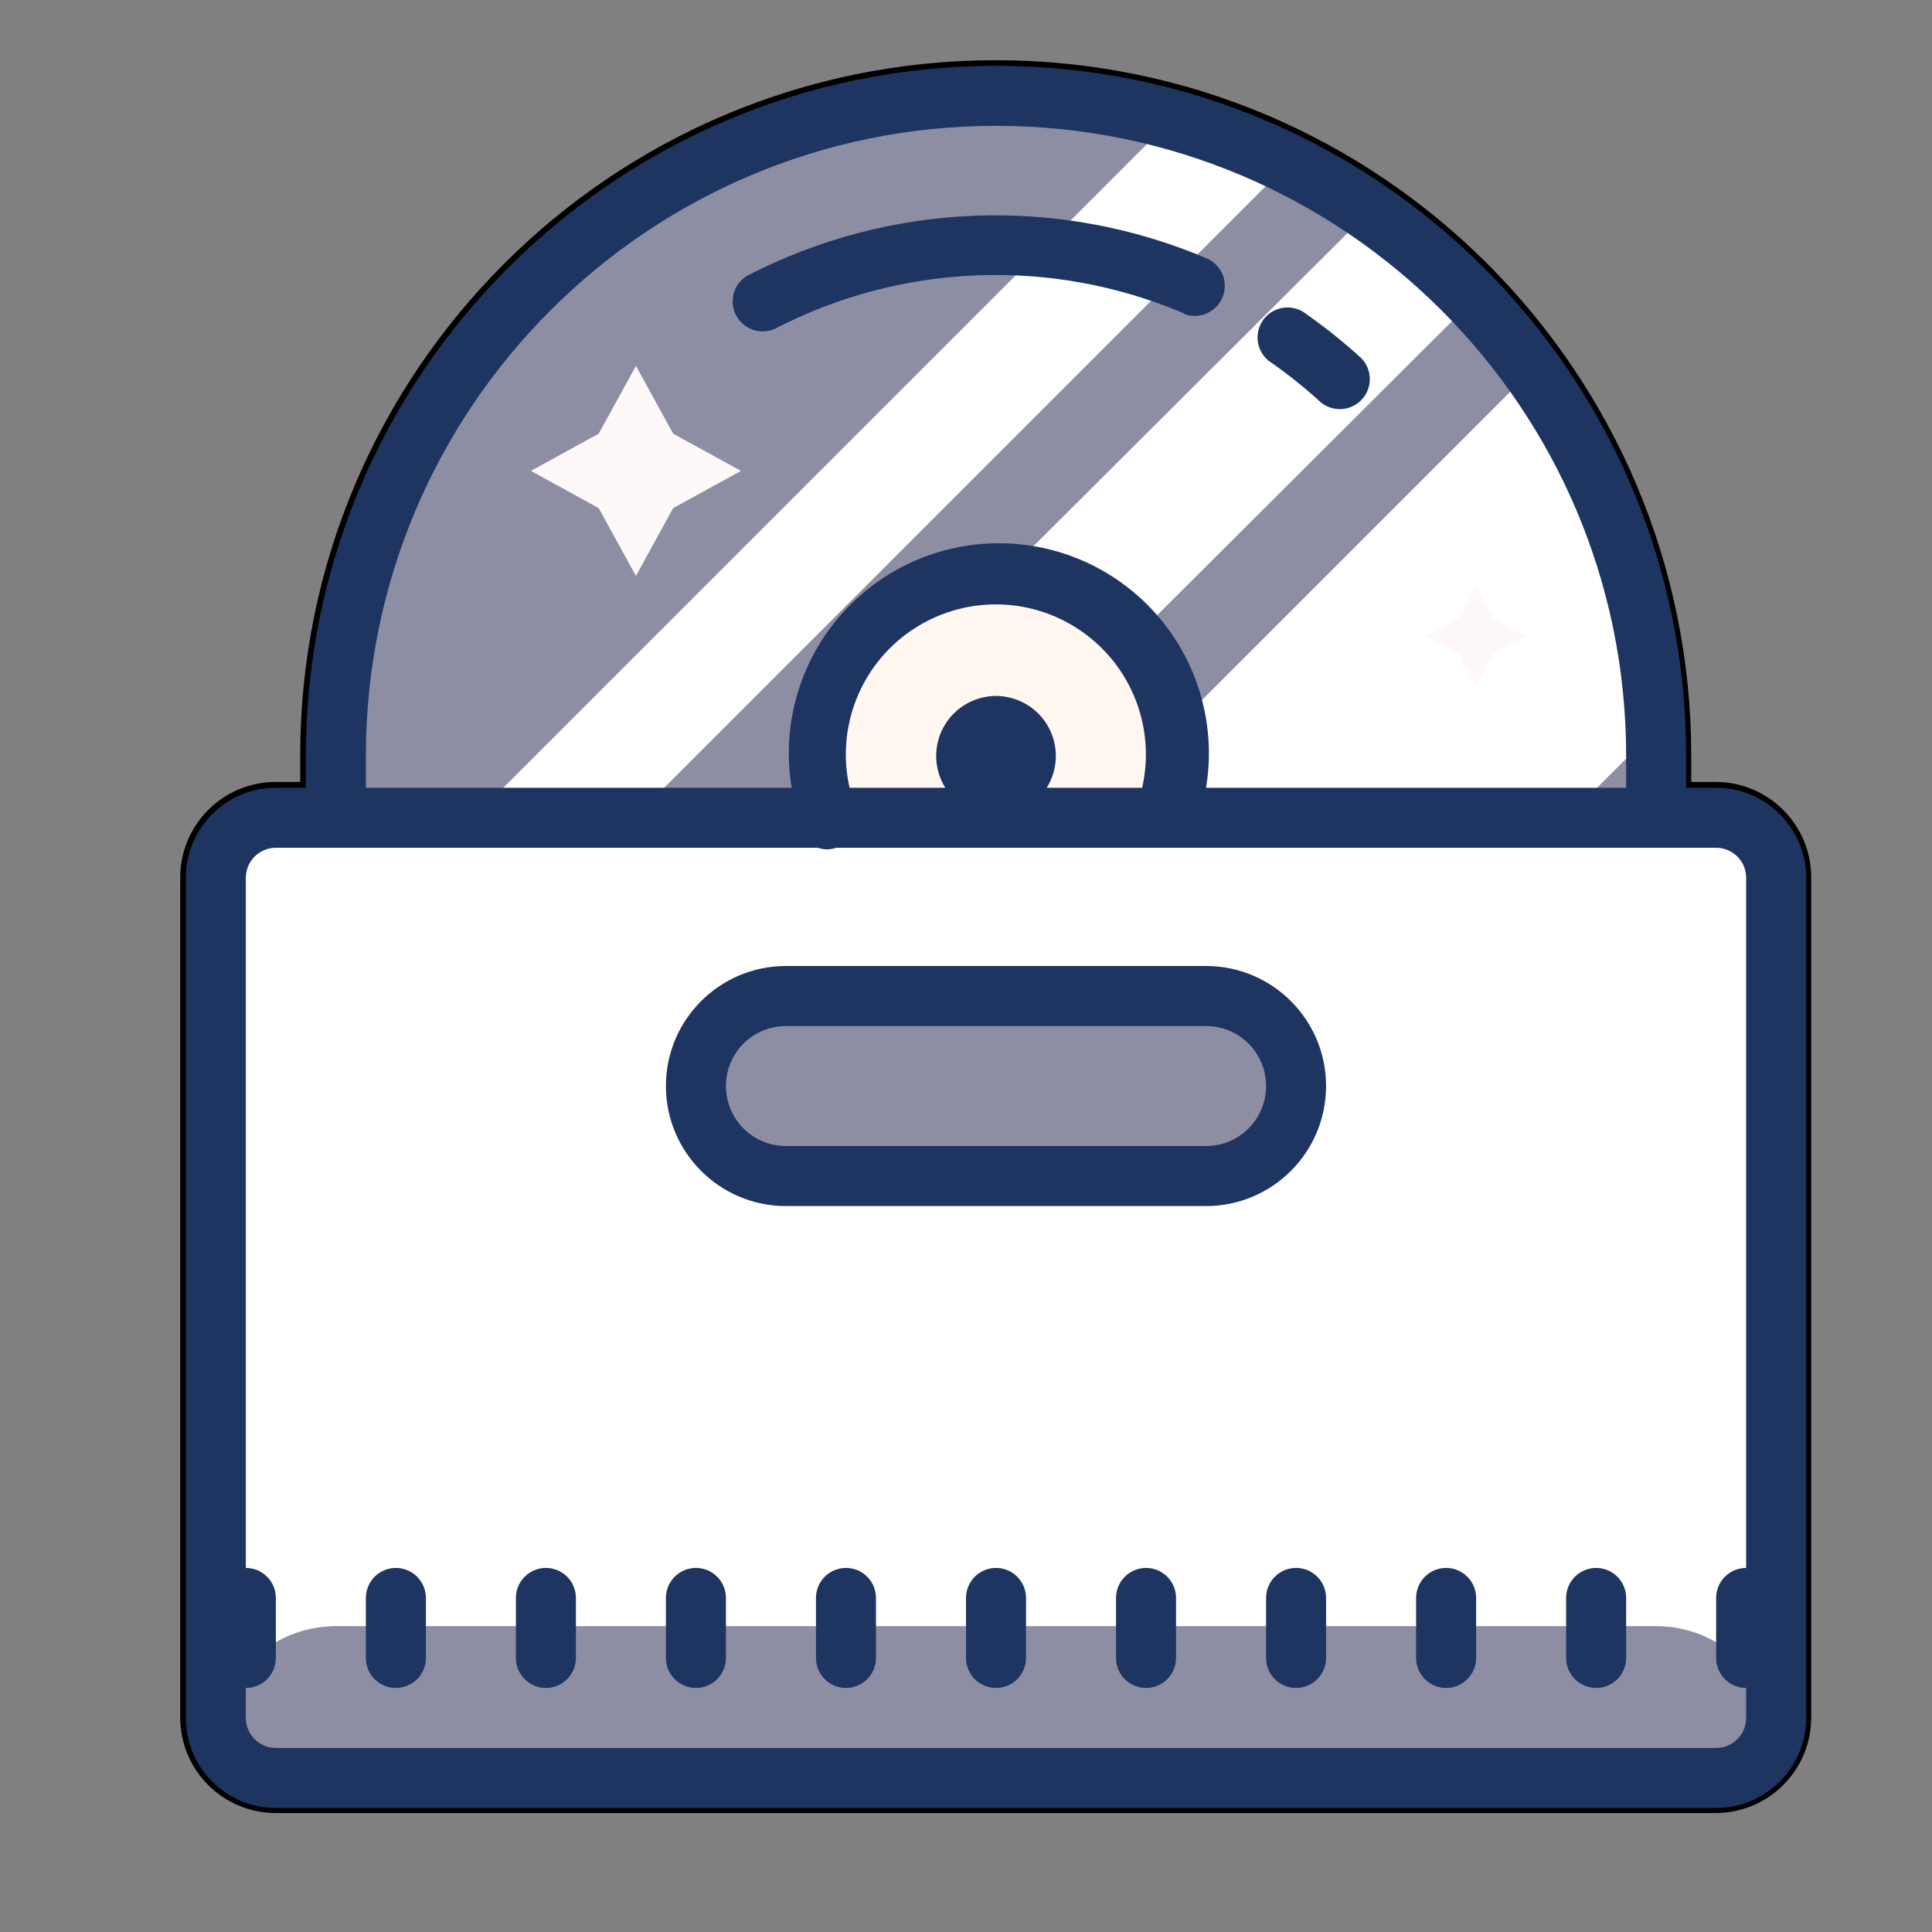<?xml version="1.0" encoding="UTF-8"?> <svg xmlns="http://www.w3.org/2000/svg" xmlns:xlink="http://www.w3.org/1999/xlink" width="256pt" height="256pt" viewBox="0 0 256 256"><rect x="0" y="0" width="256" height="256" fill="#808080" stroke="none"/><g id="surface31654"><path style="fill-rule:nonzero;fill:rgb(55.294%,55.686%,63.922%);fill-opacity:1;stroke-width:1;stroke-linecap:butt;stroke-linejoin:round;stroke:rgb(0%,0%,0%);stroke-opacity:1;stroke-miterlimit:10;" d="M 147.813 67.187 C 147.813 69.041 147.813 70.897 147.57 72.724 L 29.805 72.724 C 29.562 70.868 29.562 69.041 29.562 67.187 C 29.562 34.534 56.035 8.062 88.688 8.062 C 94 8.049 99.289 8.764 104.409 10.185 C 110.722 11.941 116.705 14.718 122.12 18.41 C 125.5 20.767 128.623 23.468 131.446 26.471 C 133.342 28.44 135.087 30.553 136.66 32.786 C 143.441 42.109 147.32 53.225 147.813 64.743 C 147.813 65.548 147.813 66.353 147.813 67.187 Z M 147.813 67.187 " transform="matrix(1.479,0,0,1.479,0.768,0.768)"></path><path style="fill-rule:nonzero;fill:rgb(100%,100%,100%);fill-opacity:1;stroke-width:1;stroke-linecap:butt;stroke-linejoin:round;stroke:rgb(0%,0%,0%);stroke-opacity:1;stroke-miterlimit:10;" d="M 147.813 64.743 L 139.75 72.804 L 123.813 88.688 L 80.624 88.688 L 136.66 32.654 C 143.467 42.012 147.346 53.178 147.813 64.743 Z M 131.446 26.339 L 85.086 72.563 L 69.096 88.688 L 51.842 88.688 L 67.805 72.563 L 122.12 18.41 C 125.492 20.725 128.618 23.381 131.446 26.339 Z M 114.838 14.164 L 40.311 88.688 L 25.908 88.688 L 104.409 10.185 C 108.01 11.162 111.503 12.493 114.838 14.164 Z M 114.838 14.164 " transform="matrix(1.479,0,0,1.479,0.768,0.768)"></path><path style="fill-rule:nonzero;fill:rgb(100%,96.863%,94.118%);fill-opacity:1;stroke-width:1;stroke-linecap:butt;stroke-linejoin:round;stroke:rgb(0%,0%,0%);stroke-opacity:1;stroke-miterlimit:10;" d="M 73.585 72.859 C 71.085 66.168 73.284 58.635 78.987 54.337 C 84.688 50.041 92.538 50.007 98.278 54.252 C 104.018 58.498 106.283 66.013 103.846 72.724 " transform="matrix(1.479,0,0,1.479,0.768,0.768)"></path><path style="fill-rule:nonzero;fill:rgb(100%,100%,100%);fill-opacity:1;stroke-width:1;stroke-linecap:butt;stroke-linejoin:round;stroke:rgb(0%,0%,0%);stroke-opacity:1;stroke-miterlimit:10;" d="M 24.187 158.723 C 21.219 158.723 18.814 156.318 18.814 153.348 L 18.814 78.1 C 18.814 75.13 21.219 72.724 24.187 72.724 L 153.186 72.724 C 156.157 72.724 158.562 75.13 158.562 78.1 L 158.562 153.348 C 158.562 156.318 156.157 158.723 153.186 158.723 Z M 24.187 158.723 " transform="matrix(1.479,0,0,1.479,0.768,0.768)"></path><path style="fill-rule:nonzero;fill:rgb(55.294%,55.686%,63.922%);fill-opacity:1;stroke-width:1;stroke-linecap:butt;stroke-linejoin:round;stroke:rgb(0%,0%,0%);stroke-opacity:1;stroke-miterlimit:10;" d="M 107.5 104.813 L 69.875 104.813 C 65.421 104.813 61.812 101.203 61.812 96.749 C 61.812 92.297 65.421 88.688 69.875 88.688 L 107.5 88.688 C 111.952 88.688 115.561 92.297 115.561 96.749 C 115.561 101.203 111.952 104.813 107.5 104.813 Z M 107.5 104.813 " transform="matrix(1.479,0,0,1.479,0.768,0.768)"></path><path style="fill-rule:nonzero;fill:rgb(100%,97.255%,97.255%);fill-opacity:1;stroke-width:1;stroke-linecap:butt;stroke-linejoin:round;stroke:rgb(0%,0%,0%);stroke-opacity:1;stroke-miterlimit:10;" d="M 56.439 32.25 L 59.771 38.323 L 65.844 41.655 L 59.771 44.99 L 56.439 51.063 L 53.104 44.99 L 47.031 41.655 L 53.104 38.323 Z M 131.689 52.003 L 133.246 54.878 L 136.122 56.439 L 133.246 57.996 L 131.689 60.872 L 130.128 57.996 L 127.253 56.439 L 130.128 54.878 Z M 131.689 52.003 " transform="matrix(1.479,0,0,1.479,0.768,0.768)"></path><path style="fill-rule:nonzero;fill:rgb(55.294%,55.686%,63.922%);fill-opacity:1;stroke-width:1;stroke-linecap:butt;stroke-linejoin:round;stroke:rgb(0%,0%,0%);stroke-opacity:1;stroke-miterlimit:10;" d="M 29.562 145.125 L 147.813 145.125 C 153.749 145.125 158.562 149.939 158.562 155.874 L 158.562 158.562 L 18.814 158.562 L 18.814 155.874 C 18.814 149.939 23.624 145.125 29.562 145.125 Z M 29.562 145.125 " transform="matrix(1.479,0,0,1.479,0.768,0.768)"></path><path style="fill-rule:nonzero;fill:rgb(11.765%,20.392%,38.039%);fill-opacity:1;stroke-width:1;stroke-linecap:butt;stroke-linejoin:round;stroke:rgb(0%,0%,0%);stroke-opacity:1;stroke-miterlimit:10;" d="M 113.412 32.007 C 112.551 31.487 112.052 30.531 112.118 29.528 C 112.187 28.522 112.808 27.64 113.732 27.242 C 114.656 26.84 115.725 26.991 116.504 27.627 C 118.226 28.836 119.868 30.157 121.42 31.577 C 122.4 32.601 122.418 34.209 121.46 35.255 C 120.502 36.298 118.896 36.417 117.793 35.53 C 116.412 34.262 114.949 33.085 113.412 32.007 Z M 105.512 27.548 C 93.697 22.515 80.252 23.028 68.854 28.945 C 67.56 29.502 66.055 28.966 65.405 27.717 C 64.756 26.465 65.181 24.926 66.382 24.187 C 79.214 17.541 94.344 16.979 107.635 22.655 C 108.942 23.27 109.528 24.807 108.966 26.135 C 108.401 27.466 106.888 28.113 105.539 27.601 Z M 105.512 27.548 " transform="matrix(1.479,0,0,1.479,0.768,0.768)"></path><path style="fill-rule:nonzero;fill:rgb(11.765%,20.392%,38.039%);fill-opacity:1;stroke-width:1;stroke-linecap:butt;stroke-linejoin:round;stroke:rgb(0%,0%,0%);stroke-opacity:1;stroke-miterlimit:10;" d="M 161.25 78.1 L 161.25 153.348 C 161.25 157.802 157.641 161.411 153.186 161.411 L 24.187 161.411 C 19.735 161.411 16.126 157.802 16.126 153.348 L 16.126 78.1 C 16.126 73.646 19.735 70.036 24.187 70.036 L 26.875 70.036 C 26.875 69.07 26.875 68.127 26.875 67.187 C 26.875 33.05 54.548 5.374 88.688 5.374 C 122.825 5.374 150.501 33.05 150.501 67.187 C 150.501 68.127 150.501 69.096 150.501 70.036 L 153.186 70.036 C 157.641 70.036 161.25 73.646 161.25 78.1 Z M 32.25 70.036 L 70.385 70.036 C 69.16 62.672 72.405 55.279 78.655 51.197 C 84.907 47.116 92.978 47.116 99.231 51.197 C 105.481 55.279 108.726 62.672 107.5 70.036 L 145.125 70.036 C 145.125 69.07 145.125 68.127 145.125 67.187 C 145.125 36.018 119.857 10.75 88.688 10.75 C 57.519 10.75 32.25 36.018 32.25 67.187 C 32.25 68.127 32.25 69.07 32.25 70.036 Z M 93.377 64.589 C 94.32 66.298 94.264 68.381 93.229 70.036 L 101.776 70.036 C 103.004 64.65 100.807 59.058 96.242 55.947 C 91.677 52.835 85.673 52.835 81.105 55.947 C 76.54 59.058 74.345 64.65 75.573 70.036 L 84.146 70.036 C 83.111 68.381 83.056 66.298 83.999 64.589 C 84.941 62.881 86.737 61.82 88.688 61.812 C 90.639 61.82 92.435 62.881 93.377 64.589 Z M 155.874 150.662 C 154.39 150.662 153.186 149.458 153.186 147.974 L 153.186 142.599 C 153.186 141.115 154.39 139.911 155.874 139.911 L 155.874 78.1 C 155.874 76.614 154.673 75.412 153.186 75.412 L 74.364 75.412 C 73.841 75.6 73.271 75.6 72.751 75.412 L 24.187 75.412 C 22.703 75.412 21.499 76.614 21.499 78.1 L 21.499 139.911 C 22.985 139.911 24.187 141.115 24.187 142.599 L 24.187 147.974 C 24.187 149.458 22.985 150.662 21.499 150.662 L 21.499 153.348 C 21.499 154.834 22.703 156.035 24.187 156.035 L 153.186 156.035 C 154.673 156.035 155.874 154.834 155.874 153.348 Z M 155.874 150.662 " transform="matrix(1.479,0,0,1.479,0.768,0.768)"></path><path style="fill-rule:nonzero;fill:rgb(11.765%,20.392%,38.039%);fill-opacity:1;stroke-width:1;stroke-linecap:butt;stroke-linejoin:round;stroke:rgb(0%,0%,0%);stroke-opacity:1;stroke-miterlimit:10;" d="M 51.063 142.599 L 51.063 147.974 C 51.063 149.458 49.859 150.662 48.375 150.662 C 46.891 150.662 45.687 149.458 45.687 147.974 L 45.687 142.599 C 45.687 141.115 46.891 139.911 48.375 139.911 C 49.859 139.911 51.063 141.115 51.063 142.599 Z M 37.626 142.599 L 37.626 147.974 C 37.626 149.458 36.422 150.662 34.938 150.662 C 33.454 150.662 32.25 149.458 32.25 147.974 L 32.25 142.599 C 32.25 141.115 33.454 139.911 34.938 139.911 C 36.422 139.911 37.626 141.115 37.626 142.599 Z M 64.5 142.599 L 64.5 147.974 C 64.5 149.458 63.296 150.662 61.812 150.662 C 60.328 150.662 59.124 149.458 59.124 147.974 L 59.124 142.599 C 59.124 141.115 60.328 139.911 61.812 139.911 C 63.296 139.911 64.5 141.115 64.5 142.599 Z M 77.936 142.599 L 77.936 147.974 C 77.936 149.458 76.735 150.662 75.251 150.662 C 73.765 150.662 72.563 149.458 72.563 147.974 L 72.563 142.599 C 72.563 141.115 73.765 139.911 75.251 139.911 C 76.735 139.911 77.936 141.115 77.936 142.599 Z M 91.376 142.599 L 91.376 147.974 C 91.376 149.458 90.172 150.662 88.688 150.662 C 87.204 150.662 86 149.458 86 147.974 L 86 142.599 C 86 141.115 87.204 139.911 88.688 139.911 C 90.172 139.911 91.376 141.115 91.376 142.599 Z M 104.813 142.599 L 104.813 147.974 C 104.813 149.458 103.609 150.662 102.125 150.662 C 100.641 150.662 99.437 149.458 99.437 147.974 L 99.437 142.599 C 99.437 141.115 100.641 139.911 102.125 139.911 C 103.609 139.911 104.813 141.115 104.813 142.599 Z M 118.249 142.599 L 118.249 147.974 C 118.249 149.458 117.048 150.662 115.561 150.662 C 114.078 150.662 112.876 149.458 112.876 147.974 L 112.876 142.599 C 112.876 141.115 114.078 139.911 115.561 139.911 C 117.048 139.911 118.249 141.115 118.249 142.599 Z M 131.689 142.599 L 131.689 147.974 C 131.689 149.458 130.485 150.662 129.001 150.662 C 127.517 150.662 126.313 149.458 126.313 147.974 L 126.313 142.599 C 126.313 141.115 127.517 139.911 129.001 139.911 C 130.485 139.911 131.689 141.115 131.689 142.599 Z M 145.125 142.599 L 145.125 147.974 C 145.125 149.458 143.921 150.662 142.438 150.662 C 140.954 150.662 139.75 149.458 139.75 147.974 L 139.75 142.599 C 139.75 141.115 140.954 139.911 142.438 139.911 C 143.921 139.911 145.125 141.115 145.125 142.599 Z M 118.249 96.749 C 118.249 102.687 113.436 107.5 107.5 107.5 L 69.875 107.5 C 63.937 107.5 59.124 102.687 59.124 96.749 C 59.124 90.813 63.937 86 69.875 86 L 107.5 86 C 113.436 86 118.249 90.813 118.249 96.749 Z M 112.876 96.749 C 112.876 93.781 110.468 91.376 107.5 91.376 L 69.875 91.376 C 66.908 91.376 64.5 93.781 64.5 96.749 C 64.5 99.719 66.908 102.125 69.875 102.125 L 107.5 102.125 C 110.468 102.125 112.876 99.719 112.876 96.749 Z M 112.876 96.749 " transform="matrix(1.479,0,0,1.479,0.768,0.768)"></path><path style=" stroke:none;fill-rule:nonzero;fill:rgb(55.294%,55.686%,63.922%);fill-opacity:1;" d="M 219.449 100.168 C 219.449 102.91 219.449 105.656 219.09 108.359 L 44.863 108.359 C 44.504 105.613 44.504 102.91 44.504 100.168 C 44.504 51.859 83.668 12.695 131.977 12.695 C 139.836 12.676 147.66 13.734 155.234 15.836 C 164.574 18.434 173.426 22.543 181.438 28.004 C 186.438 31.492 191.059 35.488 195.234 39.93 C 198.039 42.844 200.621 45.969 202.949 49.273 C 212.98 63.066 218.719 79.512 219.449 96.551 C 219.449 97.742 219.449 98.934 219.449 100.168 Z M 219.449 100.168 "></path><path style=" stroke:none;fill-rule:nonzero;fill:rgb(100%,100%,100%);fill-opacity:1;" d="M 219.449 96.551 L 207.52 108.477 L 183.941 131.977 L 120.047 131.977 L 143.664 108.359 L 202.949 49.078 C 213.02 62.922 218.758 79.441 219.449 96.551 Z M 195.234 39.734 L 126.648 108.121 L 102.992 131.977 L 77.465 131.977 L 101.082 108.121 L 181.438 28.004 C 186.426 31.43 191.051 35.359 195.234 39.734 Z M 170.664 21.723 L 84.266 108.121 L 60.406 131.977 L 39.098 131.977 L 62.953 108.121 L 155.234 15.836 C 160.562 17.281 165.73 19.25 170.664 21.723 Z M 170.664 21.723 "></path><path style=" stroke:none;fill-rule:nonzero;fill:rgb(100%,96.863%,94.118%);fill-opacity:1;" d="M 109.633 108.559 C 105.934 98.66 109.188 87.516 117.625 81.156 C 126.059 74.801 137.672 74.75 146.164 81.031 C 154.656 87.312 158.008 98.43 154.402 108.359 "></path><path style=" stroke:none;fill-rule:nonzero;fill:rgb(100%,100%,100%);fill-opacity:1;" d="M 36.551 108.359 L 227.398 108.359 C 231.793 108.359 235.352 111.918 235.352 116.312 L 235.352 227.637 C 235.352 232.031 231.793 235.59 227.398 235.59 L 36.551 235.59 C 32.16 235.59 28.602 232.031 28.602 227.637 L 28.602 116.312 C 28.602 111.918 32.16 108.359 36.551 108.359 Z M 36.551 108.359 "></path><path style=" stroke:none;fill-rule:nonzero;fill:rgb(55.294%,55.686%,63.922%);fill-opacity:1;" d="M 92.215 143.902 C 92.215 137.316 97.555 131.977 104.145 131.977 L 159.809 131.977 C 166.395 131.977 171.734 137.316 171.734 143.902 C 171.734 150.492 166.395 155.832 159.809 155.832 L 104.145 155.832 C 97.555 155.832 92.215 150.492 92.215 143.902 Z M 92.215 143.902 "></path><path style=" stroke:none;fill-rule:nonzero;fill:rgb(100%,97.255%,97.255%);fill-opacity:1;" d="M 84.266 48.48 L 89.195 57.465 L 98.18 62.395 L 89.195 67.328 L 84.266 76.312 L 79.332 67.328 L 70.348 62.395 L 79.332 57.465 Z M 195.594 77.703 L 197.898 81.957 L 202.152 84.266 L 197.898 86.57 L 195.594 90.824 L 193.285 86.57 L 189.031 84.266 L 193.285 81.957 Z M 195.594 77.703 "></path><path style=" stroke:none;fill-rule:nonzero;fill:rgb(55.294%,55.686%,63.922%);fill-opacity:1;" d="M 44.504 215.473 L 219.449 215.473 C 228.23 215.473 235.352 222.594 235.352 231.375 L 235.352 235.352 L 28.602 235.352 L 28.602 231.375 C 28.602 222.594 35.719 215.473 44.504 215.473 Z M 44.504 215.473 "></path><path style=" stroke:none;fill-rule:nonzero;fill:rgb(11.765%,20.392%,38.039%);fill-opacity:1;" d="M 175.035 53.332 C 176.668 54.645 179.043 54.469 180.461 52.926 C 181.879 51.379 181.852 49 180.402 47.484 C 178.105 45.383 175.676 43.43 173.129 41.641 C 171.977 40.699 170.395 40.477 169.027 41.07 C 167.66 41.66 166.742 42.965 166.641 44.453 C 166.543 45.938 167.281 47.352 168.555 48.121 C 170.828 49.715 172.992 51.457 175.035 53.332 Z M 156.906 41.602 C 158.902 42.359 161.141 41.402 161.977 39.434 C 162.809 37.469 161.941 35.195 160.008 34.285 C 140.344 25.887 117.961 26.719 98.977 36.551 C 97.199 37.645 96.57 39.922 97.531 41.773 C 98.492 43.621 100.719 44.414 102.633 43.59 C 119.496 34.836 139.387 34.078 156.867 41.523 Z M 156.906 41.602 "></path><path style=" stroke:none;fill-rule:nonzero;fill:rgb(11.765%,20.392%,38.039%);fill-opacity:1;" d="M 227.398 104.383 L 223.426 104.383 C 223.426 102.992 223.426 101.559 223.426 100.168 C 223.426 49.664 182.48 8.719 131.977 8.719 C 81.469 8.719 40.527 49.664 40.527 100.168 C 40.527 101.559 40.527 102.953 40.527 104.383 L 36.551 104.383 C 29.965 104.383 24.625 109.723 24.625 116.312 L 24.625 227.637 C 24.625 234.227 29.965 239.566 36.551 239.566 L 227.398 239.566 C 233.988 239.566 239.328 234.227 239.328 227.637 L 239.328 116.312 C 239.328 109.723 233.988 104.383 227.398 104.383 Z M 48.48 100.168 C 48.48 54.055 85.863 16.672 131.977 16.672 C 178.09 16.672 215.473 54.055 215.473 100.168 C 215.473 101.559 215.473 102.953 215.473 104.383 L 159.809 104.383 C 161.621 93.488 156.82 82.551 147.574 76.512 C 138.324 70.473 126.383 70.473 117.133 76.512 C 107.887 82.551 103.086 93.488 104.898 104.383 L 48.48 104.383 C 48.48 102.953 48.48 101.559 48.48 100.168 Z M 131.977 92.215 C 129.09 92.227 126.434 93.797 125.039 96.324 C 123.645 98.852 123.727 101.934 125.258 104.383 L 112.574 104.383 C 110.758 96.414 114.004 88.141 120.758 83.539 C 127.516 78.934 136.398 78.934 143.152 83.539 C 149.906 88.141 153.156 96.414 151.34 104.383 L 138.695 104.383 C 140.227 101.934 140.309 98.852 138.914 96.324 C 137.52 93.797 134.863 92.227 131.977 92.215 Z M 231.375 227.637 C 231.375 229.836 229.598 231.613 227.398 231.613 L 36.551 231.613 C 34.355 231.613 32.574 229.836 32.574 227.637 L 32.574 223.664 C 34.773 223.664 36.551 221.883 36.551 219.688 L 36.551 211.734 C 36.551 209.539 34.773 207.758 32.574 207.758 L 32.574 116.312 C 32.574 114.113 34.355 112.336 36.551 112.336 L 108.398 112.336 C 109.168 112.613 110.012 112.613 110.785 112.336 L 227.398 112.336 C 229.598 112.336 231.375 114.113 231.375 116.312 L 231.375 207.758 C 229.18 207.758 227.398 209.539 227.398 211.734 L 227.398 219.688 C 227.398 221.883 229.18 223.664 231.375 223.664 Z M 231.375 227.637 "></path><path style=" stroke:none;fill-rule:nonzero;fill:rgb(11.765%,20.392%,38.039%);fill-opacity:1;" d="M 72.336 207.758 C 70.141 207.758 68.359 209.539 68.359 211.734 L 68.359 219.688 C 68.359 221.883 70.141 223.664 72.336 223.664 C 74.531 223.664 76.312 221.883 76.312 219.688 L 76.312 211.734 C 76.312 209.539 74.531 207.758 72.336 207.758 Z M 52.457 207.758 C 50.262 207.758 48.48 209.539 48.48 211.734 L 48.48 219.688 C 48.48 221.883 50.262 223.664 52.457 223.664 C 54.652 223.664 56.434 221.883 56.434 219.688 L 56.434 211.734 C 56.434 209.539 54.652 207.758 52.457 207.758 Z M 92.215 207.758 C 90.02 207.758 88.238 209.539 88.238 211.734 L 88.238 219.688 C 88.238 221.883 90.02 223.664 92.215 223.664 C 94.41 223.664 96.191 221.883 96.191 219.688 L 96.191 211.734 C 96.191 209.539 94.41 207.758 92.215 207.758 Z M 112.098 207.758 C 109.898 207.758 108.121 209.539 108.121 211.734 L 108.121 219.688 C 108.121 221.883 109.898 223.664 112.098 223.664 C 114.293 223.664 116.07 221.883 116.07 219.688 L 116.07 211.734 C 116.07 209.539 114.293 207.758 112.098 207.758 Z M 131.977 207.758 C 129.781 207.758 128 209.539 128 211.734 L 128 219.688 C 128 221.883 129.781 223.664 131.977 223.664 C 134.172 223.664 135.953 221.883 135.953 219.688 L 135.953 211.734 C 135.953 209.539 134.172 207.758 131.977 207.758 Z M 151.855 207.758 C 149.66 207.758 147.879 209.539 147.879 211.734 L 147.879 219.688 C 147.879 221.883 149.66 223.664 151.855 223.664 C 154.051 223.664 155.832 221.883 155.832 219.688 L 155.832 211.734 C 155.832 209.539 154.051 207.758 151.855 207.758 Z M 171.734 207.758 C 169.539 207.758 167.762 209.539 167.762 211.734 L 167.762 219.688 C 167.762 221.883 169.539 223.664 171.734 223.664 C 173.934 223.664 175.711 221.883 175.711 219.688 L 175.711 211.734 C 175.711 209.539 173.934 207.758 171.734 207.758 Z M 191.617 207.758 C 189.422 207.758 187.641 209.539 187.641 211.734 L 187.641 219.688 C 187.641 221.883 189.422 223.664 191.617 223.664 C 193.812 223.664 195.594 221.883 195.594 219.688 L 195.594 211.734 C 195.594 209.539 193.812 207.758 191.617 207.758 Z M 211.496 207.758 C 209.301 207.758 207.52 209.539 207.52 211.734 L 207.52 219.688 C 207.52 221.883 209.301 223.664 211.496 223.664 C 213.691 223.664 215.473 221.883 215.473 219.688 L 215.473 211.734 C 215.473 209.539 213.691 207.758 211.496 207.758 Z M 159.809 128 L 104.145 128 C 95.359 128 88.238 135.121 88.238 143.902 C 88.238 152.688 95.359 159.809 104.145 159.809 L 159.809 159.809 C 168.59 159.809 175.711 152.688 175.711 143.902 C 175.711 135.121 168.59 128 159.809 128 Z M 159.809 151.855 L 104.145 151.855 C 99.754 151.855 96.191 148.297 96.191 143.902 C 96.191 139.512 99.754 135.953 104.145 135.953 L 159.809 135.953 C 164.199 135.953 167.762 139.512 167.762 143.902 C 167.762 148.297 164.199 151.855 159.809 151.855 Z M 159.809 151.855 "></path></g></svg> 